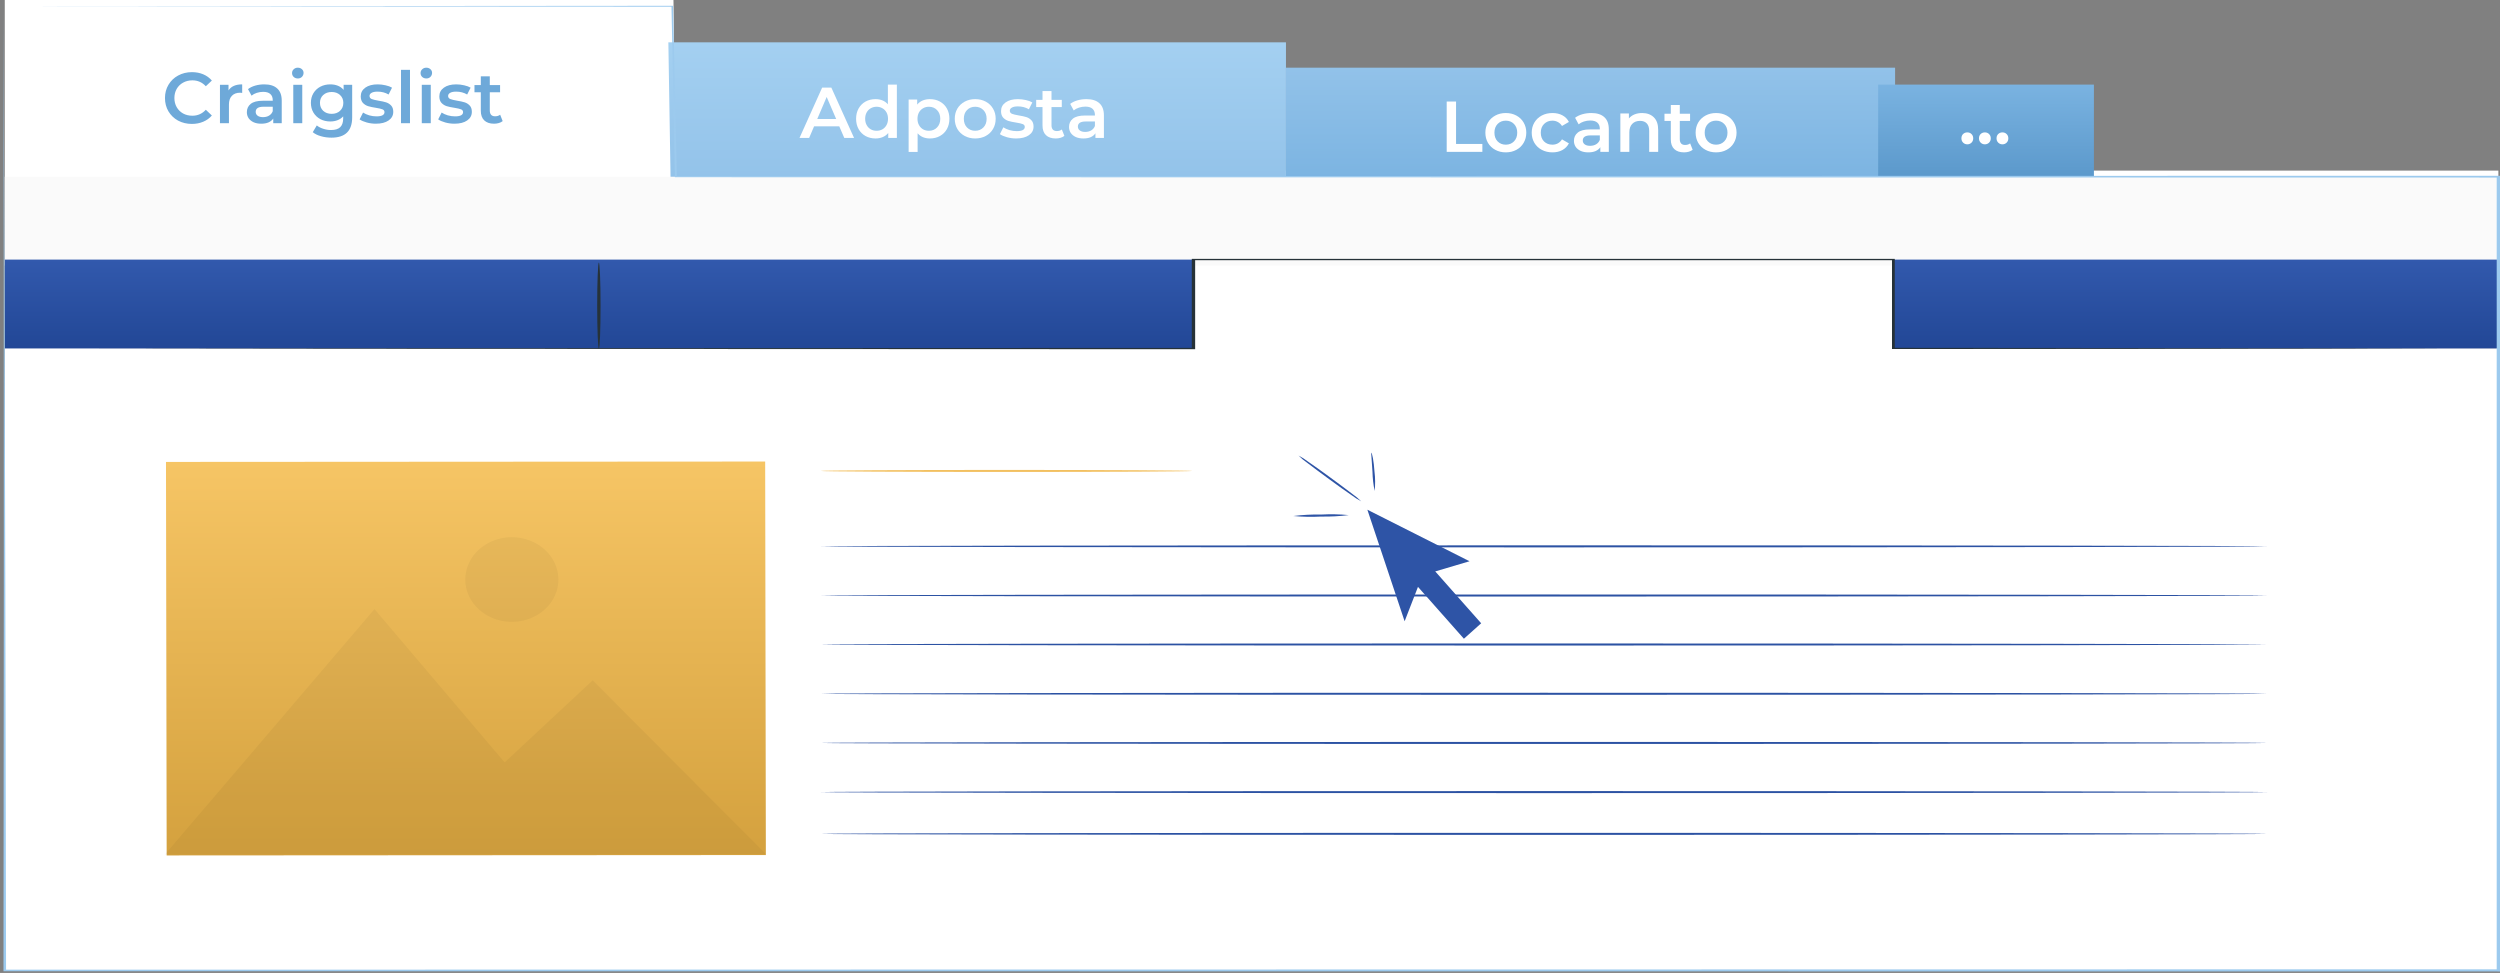 <svg width="591" height="230" viewBox="0 0 591 230" fill="none" xmlns="http://www.w3.org/2000/svg">
<rect x="0" y="0" width="591" height="230" fill="#808080" stroke="none"/>
<path d="M1.128 0V229.422H590.617V40.331H159.744L159.208 0H1.128Z" fill="white"/>
<path d="M158.551 44L158 10H304V44H158.551Z" fill="url(#paint0_linear)"/>
<path d="M448 16H304V44H448V16Z" fill="url(#paint1_linear)"/>
<path d="M495 20H444V44H495V20Z" fill="url(#paint2_linear)"/>
<path d="M590.617 41.783H1.128V62.785H590.617V41.783Z" fill="#FAFAFA"/>
<path d="M282.167 61.37H1.128V82.372H282.167V61.37Z" fill="url(#paint3_linear)"/>
<path d="M590.617 61.37H447.605V82.372H590.617V61.37Z" fill="url(#paint4_linear)"/>
<path d="M180.887 109.108L39.239 109.198L39.4 202.226L181.048 202.136L180.887 109.108Z" fill="url(#paint5_linear)"/>
<g opacity="0.2">
<path opacity="0.2" d="M39 202L88.527 144L119.298 180.231L140.113 160.827L181 201.861L39 202Z" fill="black"/>
</g>
<g opacity="0.2">
<path opacity="0.2" d="M132 136.981C132.004 138.959 131.363 140.894 130.157 142.541C128.951 144.188 127.235 145.472 125.226 146.232C123.217 146.992 121.006 147.194 118.871 146.811C116.736 146.428 114.774 145.478 113.233 144.081C111.692 142.684 110.641 140.903 110.214 138.964C109.787 137.024 110.002 135.013 110.832 133.184C111.663 131.356 113.071 129.792 114.879 128.691C116.687 127.59 118.814 127.002 120.99 127C123.904 127 126.7 128.051 128.764 129.922C130.828 131.793 131.992 134.331 132 136.981Z" fill="black"/>
</g>
<path d="M281.867 111.33C281.867 111.469 262.194 111.571 237.933 111.571C213.672 111.571 194 111.469 194 111.33C194 111.192 213.672 111.09 237.933 111.09C262.194 111.09 281.867 111.201 281.867 111.33Z" fill="#F2C060"/>
<path d="M536 129.159C536 129.289 459.431 129.4 365.012 129.4C270.593 129.4 194 129.289 194 129.159C194 129.029 270.545 128.918 365.012 128.918C459.478 128.918 536 129.02 536 129.159Z" fill="#2C52A3"/>
<path d="M536 140.779C536 140.909 459.431 141.02 365.012 141.02C270.593 141.02 194 140.909 194 140.779C194 140.65 270.545 140.539 365.012 140.539C459.478 140.539 536 140.641 536 140.779Z" fill="#2C52A3"/>
<path d="M536 152.353C536 152.492 459.431 152.603 365.012 152.603C270.593 152.603 194 152.492 194 152.353C194 152.215 270.545 152.113 365.012 152.113C459.478 152.113 536 152.261 536 152.353Z" fill="#2C52A3"/>
<path d="M536 164.011C536 164.15 459.431 164.251 365.012 164.251C270.593 164.251 194 164.15 194 164.011C194 163.872 270.545 163.77 365.012 163.77C459.478 163.77 536 163.881 536 164.011Z" fill="#2C52A3"/>
<path d="M536 175.631C536 175.77 459.431 175.872 365.012 175.872C270.593 175.872 194 175.77 194 175.631C194 175.493 270.545 175.391 365.012 175.391C459.478 175.391 536 175.483 536 175.631Z" fill="#2C52A3"/>
<path d="M536 187.252C536 187.391 459.431 187.492 365.012 187.492C270.593 187.492 194 187.391 194 187.252C194 187.113 270.545 187.011 365.012 187.011C459.478 187.011 536 187.122 536 187.252Z" fill="#2C52A3"/>
<path d="M536 197.124C536 197.262 459.431 197.364 365.012 197.364C270.593 197.364 194 197.262 194 197.124C194 196.985 270.545 196.883 365.012 196.883C459.478 196.883 536 196.994 536 197.124Z" fill="#2C52A3"/>
<path d="M0.822 1.5L158.903 1.37H159.117V1.5C159.3 10.197 159.8 32.044 160.004 41.783L159.759 41.635L590.617 41.552H591V41.783C591 99.839 591 163.317 591 229.422V229.663H590.388L1.128 229.607H0.822V229.422C1.006 97.526 0.822 3.017 0.822 1.5C0.822 3.017 1.251 97.526 1.434 229.422L1.128 229.237L590.403 229.145H590.617L590.22 229.385C590.22 163.28 590.22 99.802 590.22 41.746L590.587 41.978L159.729 41.895H159.545V41.746C159.382 32.013 158.908 10.166 158.734 1.463L158.948 1.592L0.822 1.5Z" fill="#9CCAEE"/>
<path d="M141.571 82.427C141.357 82.427 141.173 77.866 141.173 72.25C141.173 66.634 141.357 62.073 141.571 62.073C141.785 62.073 141.969 66.625 141.969 72.25C141.969 77.875 141.801 82.427 141.571 82.427Z" fill="#263238"/>
<path d="M590.618 82.372H588.032H580.46L551.61 82.427L447.59 82.511H447.268V82.307C447.268 75.655 447.268 68.614 447.268 61.305L447.62 61.518H295.904H282.136L282.534 61.277V82.557H282.136L81.912 82.474L22.621 82.4H6.635H2.505C1.572 82.4 1.098 82.4 1.098 82.4C1.098 82.4 1.572 82.4 2.505 82.4H6.635H22.621L81.912 82.326L282.136 82.242L281.738 82.483V61.203H295.858H447.574H447.926V61.416C447.926 68.725 447.926 75.766 447.926 82.418L447.59 82.224L551.61 82.307L580.46 82.362H588.032L590.618 82.372Z" fill="#263238"/>
<path d="M465.074 34.119C464.689 34.119 464.36 33.989 464.088 33.728C463.816 33.456 463.68 33.116 463.68 32.708C463.68 32.289 463.81 31.949 464.071 31.688C464.343 31.427 464.677 31.297 465.074 31.297C465.471 31.297 465.799 31.427 466.06 31.688C466.332 31.949 466.468 32.289 466.468 32.708C466.468 33.116 466.332 33.456 466.06 33.728C465.788 33.989 465.459 34.119 465.074 34.119Z" fill="white"/>
<path d="M469.224 34.119C468.839 34.119 468.51 33.989 468.238 33.728C467.966 33.456 467.83 33.116 467.83 32.708C467.83 32.289 467.961 31.949 468.221 31.688C468.493 31.427 468.828 31.297 469.224 31.297C469.621 31.297 469.95 31.427 470.21 31.688C470.482 31.949 470.618 32.289 470.618 32.708C470.618 33.116 470.482 33.456 470.21 33.728C469.938 33.989 469.61 34.119 469.224 34.119Z" fill="white"/>
<path d="M473.375 34.119C472.989 34.119 472.661 33.989 472.389 33.728C472.117 33.456 471.981 33.116 471.981 32.708C471.981 32.289 472.111 31.949 472.372 31.688C472.644 31.427 472.978 31.297 473.375 31.297C473.771 31.297 474.1 31.427 474.361 31.688C474.633 31.949 474.769 32.289 474.769 32.708C474.769 33.116 474.633 33.456 474.361 33.728C474.089 33.989 473.76 34.119 473.375 34.119Z" fill="white"/>
<path d="M45.358 29.294C44.157 29.294 43.069 29.033 42.094 28.512C41.131 27.979 40.371 27.248 39.816 26.319C39.272 25.39 39 24.341 39 23.174C39 22.007 39.278 20.958 39.833 20.029C40.388 19.1 41.148 18.374 42.111 17.853C43.086 17.32 44.174 17.054 45.375 17.054C46.35 17.054 47.239 17.224 48.044 17.564C48.849 17.904 49.529 18.397 50.084 19.043L48.656 20.386C47.795 19.457 46.735 18.992 45.477 18.992C44.661 18.992 43.93 19.173 43.284 19.536C42.638 19.887 42.134 20.38 41.771 21.015C41.408 21.65 41.227 22.369 41.227 23.174C41.227 23.979 41.408 24.698 41.771 25.333C42.134 25.968 42.638 26.466 43.284 26.829C43.93 27.18 44.661 27.356 45.477 27.356C46.735 27.356 47.795 26.886 48.656 25.945L50.084 27.305C49.529 27.951 48.843 28.444 48.027 28.784C47.222 29.124 46.333 29.294 45.358 29.294Z" fill="#6EA9D9"/>
<path d="M54.021 21.372C54.633 20.42 55.709 19.944 57.251 19.944V21.967C57.069 21.933 56.905 21.916 56.758 21.916C55.93 21.916 55.284 22.16 54.82 22.647C54.355 23.123 54.123 23.814 54.123 24.721V29.124H51.998V20.046H54.021V21.372Z" fill="#6EA9D9"/>
<path d="M62.471 19.944C63.809 19.944 64.829 20.267 65.531 20.913C66.245 21.548 66.602 22.511 66.602 23.803V29.124H64.596V28.019C64.336 28.416 63.962 28.722 63.474 28.937C62.998 29.141 62.42 29.243 61.74 29.243C61.06 29.243 60.465 29.13 59.955 28.903C59.445 28.665 59.049 28.342 58.765 27.934C58.493 27.515 58.357 27.044 58.357 26.523C58.357 25.707 58.658 25.055 59.258 24.568C59.87 24.069 60.828 23.82 62.131 23.82H64.477V23.684C64.477 23.049 64.285 22.562 63.899 22.222C63.525 21.882 62.964 21.712 62.216 21.712C61.706 21.712 61.202 21.791 60.703 21.95C60.216 22.109 59.802 22.33 59.462 22.613L58.629 21.066C59.105 20.703 59.678 20.426 60.346 20.233C61.015 20.04 61.723 19.944 62.471 19.944ZM62.182 27.696C62.715 27.696 63.185 27.577 63.593 27.339C64.013 27.09 64.307 26.738 64.477 26.285V25.231H62.284C61.06 25.231 60.448 25.633 60.448 26.438C60.448 26.823 60.601 27.129 60.907 27.356C61.213 27.583 61.638 27.696 62.182 27.696Z" fill="#6EA9D9"/>
<path d="M69.33 20.046H71.455V29.124H69.33V20.046ZM70.401 18.55C70.015 18.55 69.692 18.431 69.432 18.193C69.171 17.944 69.041 17.638 69.041 17.275C69.041 16.912 69.171 16.612 69.432 16.374C69.692 16.125 70.015 16 70.401 16C70.786 16 71.109 16.119 71.37 16.357C71.63 16.584 71.761 16.873 71.761 17.224C71.761 17.598 71.63 17.915 71.37 18.176C71.12 18.425 70.797 18.55 70.401 18.55Z" fill="#6EA9D9"/>
<path d="M83.254 20.046V27.747C83.254 30.943 81.622 32.541 78.358 32.541C77.485 32.541 76.658 32.428 75.876 32.201C75.094 31.986 74.448 31.668 73.938 31.249L74.89 29.651C75.286 29.98 75.785 30.24 76.386 30.433C76.998 30.637 77.615 30.739 78.239 30.739C79.236 30.739 79.967 30.512 80.432 30.059C80.896 29.606 81.129 28.914 81.129 27.985V27.509C80.766 27.906 80.324 28.206 79.803 28.41C79.281 28.614 78.709 28.716 78.086 28.716C77.224 28.716 76.442 28.535 75.74 28.172C75.048 27.798 74.499 27.277 74.091 26.608C73.694 25.939 73.496 25.174 73.496 24.313C73.496 23.452 73.694 22.692 74.091 22.035C74.499 21.366 75.048 20.851 75.74 20.488C76.442 20.125 77.224 19.944 78.086 19.944C78.743 19.944 79.338 20.052 79.871 20.267C80.415 20.482 80.868 20.811 81.231 21.253V20.046H83.254ZM78.409 26.914C79.213 26.914 79.871 26.676 80.381 26.2C80.902 25.713 81.163 25.084 81.163 24.313C81.163 23.554 80.902 22.936 80.381 22.46C79.871 21.984 79.213 21.746 78.409 21.746C77.593 21.746 76.924 21.984 76.403 22.46C75.893 22.936 75.638 23.554 75.638 24.313C75.638 25.084 75.893 25.713 76.403 26.2C76.924 26.676 77.593 26.914 78.409 26.914Z" fill="#6EA9D9"/>
<path d="M88.852 29.243C88.116 29.243 87.396 29.147 86.693 28.954C85.991 28.761 85.43 28.518 85.01 28.223L85.826 26.608C86.234 26.88 86.722 27.101 87.288 27.271C87.866 27.43 88.433 27.509 88.988 27.509C90.258 27.509 90.892 27.175 90.892 26.506C90.892 26.189 90.728 25.968 90.399 25.843C90.082 25.718 89.566 25.599 88.852 25.486C88.104 25.373 87.492 25.242 87.016 25.095C86.552 24.948 86.144 24.693 85.792 24.33C85.452 23.956 85.282 23.44 85.282 22.783C85.282 21.922 85.639 21.236 86.353 20.726C87.079 20.205 88.053 19.944 89.277 19.944C89.901 19.944 90.524 20.018 91.147 20.165C91.771 20.301 92.281 20.488 92.677 20.726L91.861 22.341C91.091 21.888 90.224 21.661 89.26 21.661C88.637 21.661 88.161 21.757 87.832 21.95C87.515 22.131 87.356 22.375 87.356 22.681C87.356 23.021 87.526 23.265 87.866 23.412C88.218 23.548 88.756 23.678 89.481 23.803C90.207 23.916 90.802 24.047 91.266 24.194C91.731 24.341 92.128 24.591 92.456 24.942C92.796 25.293 92.966 25.792 92.966 26.438C92.966 27.288 92.598 27.968 91.861 28.478C91.125 28.988 90.122 29.243 88.852 29.243Z" fill="#6EA9D9"/>
<path d="M94.796 16.51H96.921V29.124H94.796V16.51Z" fill="#6EA9D9"/>
<path d="M99.71 20.046H101.835V29.124H99.71V20.046ZM100.781 18.55C100.396 18.55 100.073 18.431 99.812 18.193C99.552 17.944 99.421 17.638 99.421 17.275C99.421 16.912 99.552 16.612 99.812 16.374C100.073 16.125 100.396 16 100.781 16C101.167 16 101.49 16.119 101.75 16.357C102.011 16.584 102.141 16.873 102.141 17.224C102.141 17.598 102.011 17.915 101.75 18.176C101.501 18.425 101.178 18.55 100.781 18.55Z" fill="#6EA9D9"/>
<path d="M107.43 29.243C106.693 29.243 105.973 29.147 105.271 28.954C104.568 28.761 104.007 28.518 103.588 28.223L104.404 26.608C104.812 26.88 105.299 27.101 105.866 27.271C106.444 27.43 107.01 27.509 107.566 27.509C108.835 27.509 109.47 27.175 109.47 26.506C109.47 26.189 109.305 25.968 108.977 25.843C108.659 25.718 108.144 25.599 107.43 25.486C106.682 25.373 106.07 25.242 105.594 25.095C105.129 24.948 104.721 24.693 104.37 24.33C104.03 23.956 103.86 23.44 103.86 22.783C103.86 21.922 104.217 21.236 104.931 20.726C105.656 20.205 106.631 19.944 107.855 19.944C108.478 19.944 109.101 20.018 109.725 20.165C110.348 20.301 110.858 20.488 111.255 20.726L110.439 22.341C109.668 21.888 108.801 21.661 107.838 21.661C107.214 21.661 106.738 21.757 106.41 21.95C106.092 22.131 105.934 22.375 105.934 22.681C105.934 23.021 106.104 23.265 106.444 23.412C106.795 23.548 107.333 23.678 108.059 23.803C108.784 23.916 109.379 24.047 109.844 24.194C110.308 24.341 110.705 24.591 111.034 24.942C111.374 25.293 111.544 25.792 111.544 26.438C111.544 27.288 111.175 27.968 110.439 28.478C109.702 28.988 108.699 29.243 107.43 29.243Z" fill="#6EA9D9"/>
<path d="M118.831 28.631C118.581 28.835 118.275 28.988 117.913 29.09C117.561 29.192 117.187 29.243 116.791 29.243C115.793 29.243 115.023 28.982 114.479 28.461C113.935 27.94 113.663 27.18 113.663 26.183V21.814H112.167V20.114H113.663V18.04H115.788V20.114H118.219V21.814H115.788V26.132C115.788 26.574 115.895 26.914 116.111 27.152C116.326 27.379 116.638 27.492 117.046 27.492C117.522 27.492 117.918 27.367 118.236 27.118L118.831 28.631Z" fill="#6EA9D9"/>
<path d="M198.401 29.86H192.451L191.278 32.614H189L194.355 20.714H196.531L201.903 32.614H199.591L198.401 29.86ZM197.67 28.126L195.426 22.924L193.199 28.126H197.67Z" fill="white"/>
<path d="M212.02 20V32.614H209.98V31.441C209.629 31.872 209.193 32.195 208.671 32.41C208.161 32.625 207.595 32.733 206.971 32.733C206.099 32.733 205.311 32.54 204.608 32.155C203.917 31.77 203.373 31.226 202.976 30.523C202.58 29.809 202.381 28.993 202.381 28.075C202.381 27.157 202.58 26.347 202.976 25.644C203.373 24.941 203.917 24.397 204.608 24.012C205.311 23.627 206.099 23.434 206.971 23.434C207.572 23.434 208.122 23.536 208.62 23.74C209.119 23.944 209.544 24.25 209.895 24.658V20H212.02ZM207.226 30.914C207.736 30.914 208.195 30.801 208.603 30.574C209.011 30.336 209.334 30.002 209.572 29.571C209.81 29.14 209.929 28.642 209.929 28.075C209.929 27.508 209.81 27.01 209.572 26.579C209.334 26.148 209.011 25.82 208.603 25.593C208.195 25.355 207.736 25.236 207.226 25.236C206.716 25.236 206.257 25.355 205.849 25.593C205.441 25.82 205.118 26.148 204.88 26.579C204.642 27.01 204.523 27.508 204.523 28.075C204.523 28.642 204.642 29.14 204.88 29.571C205.118 30.002 205.441 30.336 205.849 30.574C206.257 30.801 206.716 30.914 207.226 30.914Z" fill="white"/>
<path d="M219.832 23.434C220.716 23.434 221.504 23.627 222.195 24.012C222.898 24.397 223.448 24.941 223.844 25.644C224.241 26.347 224.439 27.157 224.439 28.075C224.439 28.993 224.241 29.809 223.844 30.523C223.448 31.226 222.898 31.77 222.195 32.155C221.504 32.54 220.716 32.733 219.832 32.733C218.608 32.733 217.639 32.325 216.925 31.509V35.912H214.8V23.536H216.823V24.726C217.175 24.295 217.605 23.972 218.115 23.757C218.637 23.542 219.209 23.434 219.832 23.434ZM219.594 30.914C220.376 30.914 221.017 30.653 221.515 30.132C222.025 29.611 222.28 28.925 222.28 28.075C222.28 27.225 222.025 26.539 221.515 26.018C221.017 25.497 220.376 25.236 219.594 25.236C219.084 25.236 218.625 25.355 218.217 25.593C217.809 25.82 217.486 26.148 217.248 26.579C217.01 27.01 216.891 27.508 216.891 28.075C216.891 28.642 217.01 29.14 217.248 29.571C217.486 30.002 217.809 30.336 218.217 30.574C218.625 30.801 219.084 30.914 219.594 30.914Z" fill="white"/>
<path d="M230.535 32.733C229.617 32.733 228.789 32.535 228.053 32.138C227.316 31.741 226.738 31.192 226.319 30.489C225.911 29.775 225.707 28.97 225.707 28.075C225.707 27.18 225.911 26.381 226.319 25.678C226.738 24.975 227.316 24.426 228.053 24.029C228.789 23.632 229.617 23.434 230.535 23.434C231.464 23.434 232.297 23.632 233.034 24.029C233.77 24.426 234.343 24.975 234.751 25.678C235.17 26.381 235.38 27.18 235.38 28.075C235.38 28.97 235.17 29.775 234.751 30.489C234.343 31.192 233.77 31.741 233.034 32.138C232.297 32.535 231.464 32.733 230.535 32.733ZM230.535 30.914C231.317 30.914 231.963 30.653 232.473 30.132C232.983 29.611 233.238 28.925 233.238 28.075C233.238 27.225 232.983 26.539 232.473 26.018C231.963 25.497 231.317 25.236 230.535 25.236C229.753 25.236 229.107 25.497 228.597 26.018C228.098 26.539 227.849 27.225 227.849 28.075C227.849 28.925 228.098 29.611 228.597 30.132C229.107 30.653 229.753 30.914 230.535 30.914Z" fill="white"/>
<path d="M240.217 32.733C239.48 32.733 238.76 32.637 238.058 32.444C237.355 32.251 236.794 32.008 236.375 31.713L237.191 30.098C237.599 30.37 238.086 30.591 238.653 30.761C239.231 30.92 239.797 30.999 240.353 30.999C241.622 30.999 242.257 30.665 242.257 29.996C242.257 29.679 242.092 29.458 241.764 29.333C241.446 29.208 240.931 29.089 240.217 28.976C239.469 28.863 238.857 28.732 238.381 28.585C237.916 28.438 237.508 28.183 237.157 27.82C236.817 27.446 236.647 26.93 236.647 26.273C236.647 25.412 237.004 24.726 237.718 24.216C238.443 23.695 239.418 23.434 240.642 23.434C241.265 23.434 241.888 23.508 242.512 23.655C243.135 23.791 243.645 23.978 244.042 24.216L243.226 25.831C242.455 25.378 241.588 25.151 240.625 25.151C240.001 25.151 239.525 25.247 239.197 25.44C238.879 25.621 238.721 25.865 238.721 26.171C238.721 26.511 238.891 26.755 239.231 26.902C239.582 27.038 240.12 27.168 240.846 27.293C241.571 27.406 242.166 27.537 242.631 27.684C243.095 27.831 243.492 28.081 243.821 28.432C244.161 28.783 244.331 29.282 244.331 29.928C244.331 30.778 243.962 31.458 243.226 31.968C242.489 32.478 241.486 32.733 240.217 32.733Z" fill="white"/>
<path d="M251.618 32.121C251.368 32.325 251.062 32.478 250.7 32.58C250.348 32.682 249.974 32.733 249.578 32.733C248.58 32.733 247.81 32.472 247.266 31.951C246.722 31.43 246.45 30.67 246.45 29.673V25.304H244.954V23.604H246.45V21.53H248.575V23.604H251.006V25.304H248.575V29.622C248.575 30.064 248.682 30.404 248.898 30.642C249.113 30.869 249.425 30.982 249.833 30.982C250.309 30.982 250.705 30.857 251.023 30.608L251.618 32.121Z" fill="white"/>
<path d="M256.834 23.434C258.171 23.434 259.191 23.757 259.894 24.403C260.608 25.038 260.965 26.001 260.965 27.293V32.614H258.959V31.509C258.698 31.906 258.324 32.212 257.837 32.427C257.361 32.631 256.783 32.733 256.103 32.733C255.423 32.733 254.828 32.62 254.318 32.393C253.808 32.155 253.411 31.832 253.128 31.424C252.856 31.005 252.72 30.534 252.72 30.013C252.72 29.197 253.02 28.545 253.621 28.058C254.233 27.559 255.19 27.31 256.494 27.31H258.84V27.174C258.84 26.539 258.647 26.052 258.262 25.712C257.888 25.372 257.327 25.202 256.579 25.202C256.069 25.202 255.564 25.281 255.066 25.44C254.578 25.599 254.165 25.82 253.825 26.103L252.992 24.556C253.468 24.193 254.04 23.916 254.709 23.723C255.377 23.53 256.086 23.434 256.834 23.434ZM256.545 31.186C257.077 31.186 257.548 31.067 257.956 30.829C258.375 30.58 258.67 30.228 258.84 29.775V28.721H256.647C255.423 28.721 254.811 29.123 254.811 29.928C254.811 30.313 254.964 30.619 255.27 30.846C255.576 31.073 256.001 31.186 256.545 31.186Z" fill="white"/>
<path d="M342 24H344.21V34.03H350.432V35.9H342V24Z" fill="white"/>
<path d="M355.97 36.019C355.052 36.019 354.224 35.821 353.488 35.424C352.751 35.027 352.173 34.478 351.754 33.775C351.346 33.061 351.142 32.256 351.142 31.361C351.142 30.466 351.346 29.667 351.754 28.964C352.173 28.261 352.751 27.712 353.488 27.315C354.224 26.918 355.052 26.72 355.97 26.72C356.899 26.72 357.732 26.918 358.469 27.315C359.205 27.712 359.778 28.261 360.186 28.964C360.605 29.667 360.815 30.466 360.815 31.361C360.815 32.256 360.605 33.061 360.186 33.775C359.778 34.478 359.205 35.027 358.469 35.424C357.732 35.821 356.899 36.019 355.97 36.019ZM355.97 34.2C356.752 34.2 357.398 33.939 357.908 33.418C358.418 32.897 358.673 32.211 358.673 31.361C358.673 30.511 358.418 29.825 357.908 29.304C357.398 28.783 356.752 28.522 355.97 28.522C355.188 28.522 354.542 28.783 354.032 29.304C353.533 29.825 353.284 30.511 353.284 31.361C353.284 32.211 353.533 32.897 354.032 33.418C354.542 33.939 355.188 34.2 355.97 34.2Z" fill="white"/>
<path d="M367.012 36.019C366.071 36.019 365.227 35.821 364.479 35.424C363.731 35.027 363.147 34.478 362.728 33.775C362.308 33.061 362.099 32.256 362.099 31.361C362.099 30.466 362.308 29.667 362.728 28.964C363.147 28.261 363.725 27.712 364.462 27.315C365.21 26.918 366.06 26.72 367.012 26.72C367.907 26.72 368.689 26.901 369.358 27.264C370.038 27.627 370.548 28.148 370.888 28.828L369.256 29.78C368.995 29.361 368.666 29.049 368.27 28.845C367.884 28.63 367.459 28.522 366.995 28.522C366.201 28.522 365.544 28.783 365.023 29.304C364.501 29.814 364.241 30.5 364.241 31.361C364.241 32.222 364.496 32.914 365.006 33.435C365.527 33.945 366.19 34.2 366.995 34.2C367.459 34.2 367.884 34.098 368.27 33.894C368.666 33.679 368.995 33.361 369.256 32.942L370.888 33.894C370.536 34.574 370.021 35.101 369.341 35.475C368.672 35.838 367.896 36.019 367.012 36.019Z" fill="white"/>
<path d="M376.193 26.72C377.53 26.72 378.55 27.043 379.253 27.689C379.967 28.324 380.324 29.287 380.324 30.579V35.9H378.318V34.795C378.057 35.192 377.683 35.498 377.196 35.713C376.72 35.917 376.142 36.019 375.462 36.019C374.782 36.019 374.187 35.906 373.677 35.679C373.167 35.441 372.77 35.118 372.487 34.71C372.215 34.291 372.079 33.82 372.079 33.299C372.079 32.483 372.379 31.831 372.98 31.344C373.592 30.845 374.549 30.596 375.853 30.596H378.199V30.46C378.199 29.825 378.006 29.338 377.621 28.998C377.247 28.658 376.686 28.488 375.938 28.488C375.428 28.488 374.923 28.567 374.425 28.726C373.937 28.885 373.524 29.106 373.184 29.389L372.351 27.842C372.827 27.479 373.399 27.202 374.068 27.009C374.736 26.816 375.445 26.72 376.193 26.72ZM375.904 34.472C376.436 34.472 376.907 34.353 377.315 34.115C377.734 33.866 378.029 33.514 378.199 33.061V32.007H376.006C374.782 32.007 374.17 32.409 374.17 33.214C374.17 33.599 374.323 33.905 374.629 34.132C374.935 34.359 375.36 34.472 375.904 34.472Z" fill="white"/>
<path d="M388.202 26.72C389.347 26.72 390.265 27.054 390.956 27.723C391.647 28.392 391.993 29.383 391.993 30.698V35.9H389.868V30.97C389.868 30.177 389.681 29.582 389.307 29.185C388.933 28.777 388.4 28.573 387.709 28.573C386.927 28.573 386.309 28.811 385.856 29.287C385.403 29.752 385.176 30.426 385.176 31.31V35.9H383.051V26.822H385.074V27.995C385.425 27.576 385.867 27.258 386.4 27.043C386.933 26.828 387.533 26.72 388.202 26.72Z" fill="white"/>
<path d="M400.146 35.407C399.896 35.611 399.59 35.764 399.228 35.866C398.876 35.968 398.502 36.019 398.106 36.019C397.108 36.019 396.338 35.758 395.794 35.237C395.25 34.716 394.978 33.956 394.978 32.959V28.59H393.482V26.89H394.978V24.816H397.103V26.89H399.534V28.59H397.103V32.908C397.103 33.35 397.21 33.69 397.426 33.928C397.641 34.155 397.953 34.268 398.361 34.268C398.837 34.268 399.233 34.143 399.551 33.894L400.146 35.407Z" fill="white"/>
<path d="M405.675 36.019C404.757 36.019 403.929 35.821 403.193 35.424C402.456 35.027 401.878 34.478 401.459 33.775C401.051 33.061 400.847 32.256 400.847 31.361C400.847 30.466 401.051 29.667 401.459 28.964C401.878 28.261 402.456 27.712 403.193 27.315C403.929 26.918 404.757 26.72 405.675 26.72C406.604 26.72 407.437 26.918 408.174 27.315C408.91 27.712 409.483 28.261 409.891 28.964C410.31 29.667 410.52 30.466 410.52 31.361C410.52 32.256 410.31 33.061 409.891 33.775C409.483 34.478 408.91 35.027 408.174 35.424C407.437 35.821 406.604 36.019 405.675 36.019ZM405.675 34.2C406.457 34.2 407.103 33.939 407.613 33.418C408.123 32.897 408.378 32.211 408.378 31.361C408.378 30.511 408.123 29.825 407.613 29.304C407.103 28.783 406.457 28.522 405.675 28.522C404.893 28.522 404.247 28.783 403.737 29.304C403.238 29.825 402.989 30.511 402.989 31.361C402.989 32.211 403.238 32.897 403.737 33.418C404.247 33.939 404.893 34.2 405.675 34.2Z" fill="white"/>
<path d="M323.243 120.493L332.053 146.867L335.209 138.736L346.066 150.997L350.15 147.344L339.293 135.084L347.396 132.68L323.243 120.493Z" fill="#2E54A6"/>
<path d="M318.838 121.768C316.668 122.039 314.481 122.155 312.295 122.117C310.11 122.233 307.92 122.19 305.742 121.988C307.912 121.712 310.099 121.596 312.285 121.64C314.47 121.518 316.66 121.561 318.838 121.768Z" fill="#2E54A6"/>
<path d="M321.793 118.52C321.001 118.096 320.243 117.611 319.526 117.07C318.159 116.152 316.286 114.794 314.24 113.298C312.194 111.802 310.349 110.426 309.037 109.416C308.295 108.905 307.601 108.327 306.963 107.691C307.761 108.1 308.52 108.582 309.229 109.132C310.597 110.049 312.469 111.417 314.524 112.913C316.58 114.408 318.406 115.785 319.728 116.794C320.468 117.304 321.159 117.882 321.793 118.52Z" fill="#2E54A6"/>
<path d="M324.968 116.069C324.66 114.583 324.488 113.072 324.454 111.554C324.372 110.435 324.307 109.416 324.234 108.352C324.18 107.913 324.15 107.472 324.142 107.03C324.372 106.966 324.766 109.021 324.931 111.518C325.119 113.028 325.131 114.556 324.968 116.069Z" fill="#2E54A6"/>
<defs>
<linearGradient id="paint0_linear" x1="231" y1="10" x2="231" y2="44" gradientUnits="userSpaceOnUse">
<stop stop-color="#A4D0F1"/>
<stop offset="1" stop-color="#92C2E9"/>
</linearGradient>
<linearGradient id="paint1_linear" x1="376" y1="16" x2="376" y2="44" gradientUnits="userSpaceOnUse">
<stop stop-color="#92C2E9"/>
<stop offset="1" stop-color="#7AB3E1"/>
</linearGradient>
<linearGradient id="paint2_linear" x1="469.5" y1="20" x2="469.5" y2="44" gradientUnits="userSpaceOnUse">
<stop stop-color="#7AB3E1"/>
<stop offset="1" stop-color="#5896C9"/>
</linearGradient>
<linearGradient id="paint3_linear" x1="141.647" y1="61.37" x2="141.647" y2="82.372" gradientUnits="userSpaceOnUse">
<stop stop-color="#3259AD"/>
<stop offset="1" stop-color="#224796"/>
</linearGradient>
<linearGradient id="paint4_linear" x1="519.111" y1="61.37" x2="519.111" y2="82.372" gradientUnits="userSpaceOnUse">
<stop stop-color="#3259AD"/>
<stop offset="1" stop-color="#224796"/>
</linearGradient>
<linearGradient id="paint5_linear" x1="110.063" y1="109.153" x2="110.122" y2="202.181" gradientUnits="userSpaceOnUse">
<stop stop-color="#F6C565"/>
<stop offset="1" stop-color="#D4A13E"/>
</linearGradient>
</defs>
</svg>
